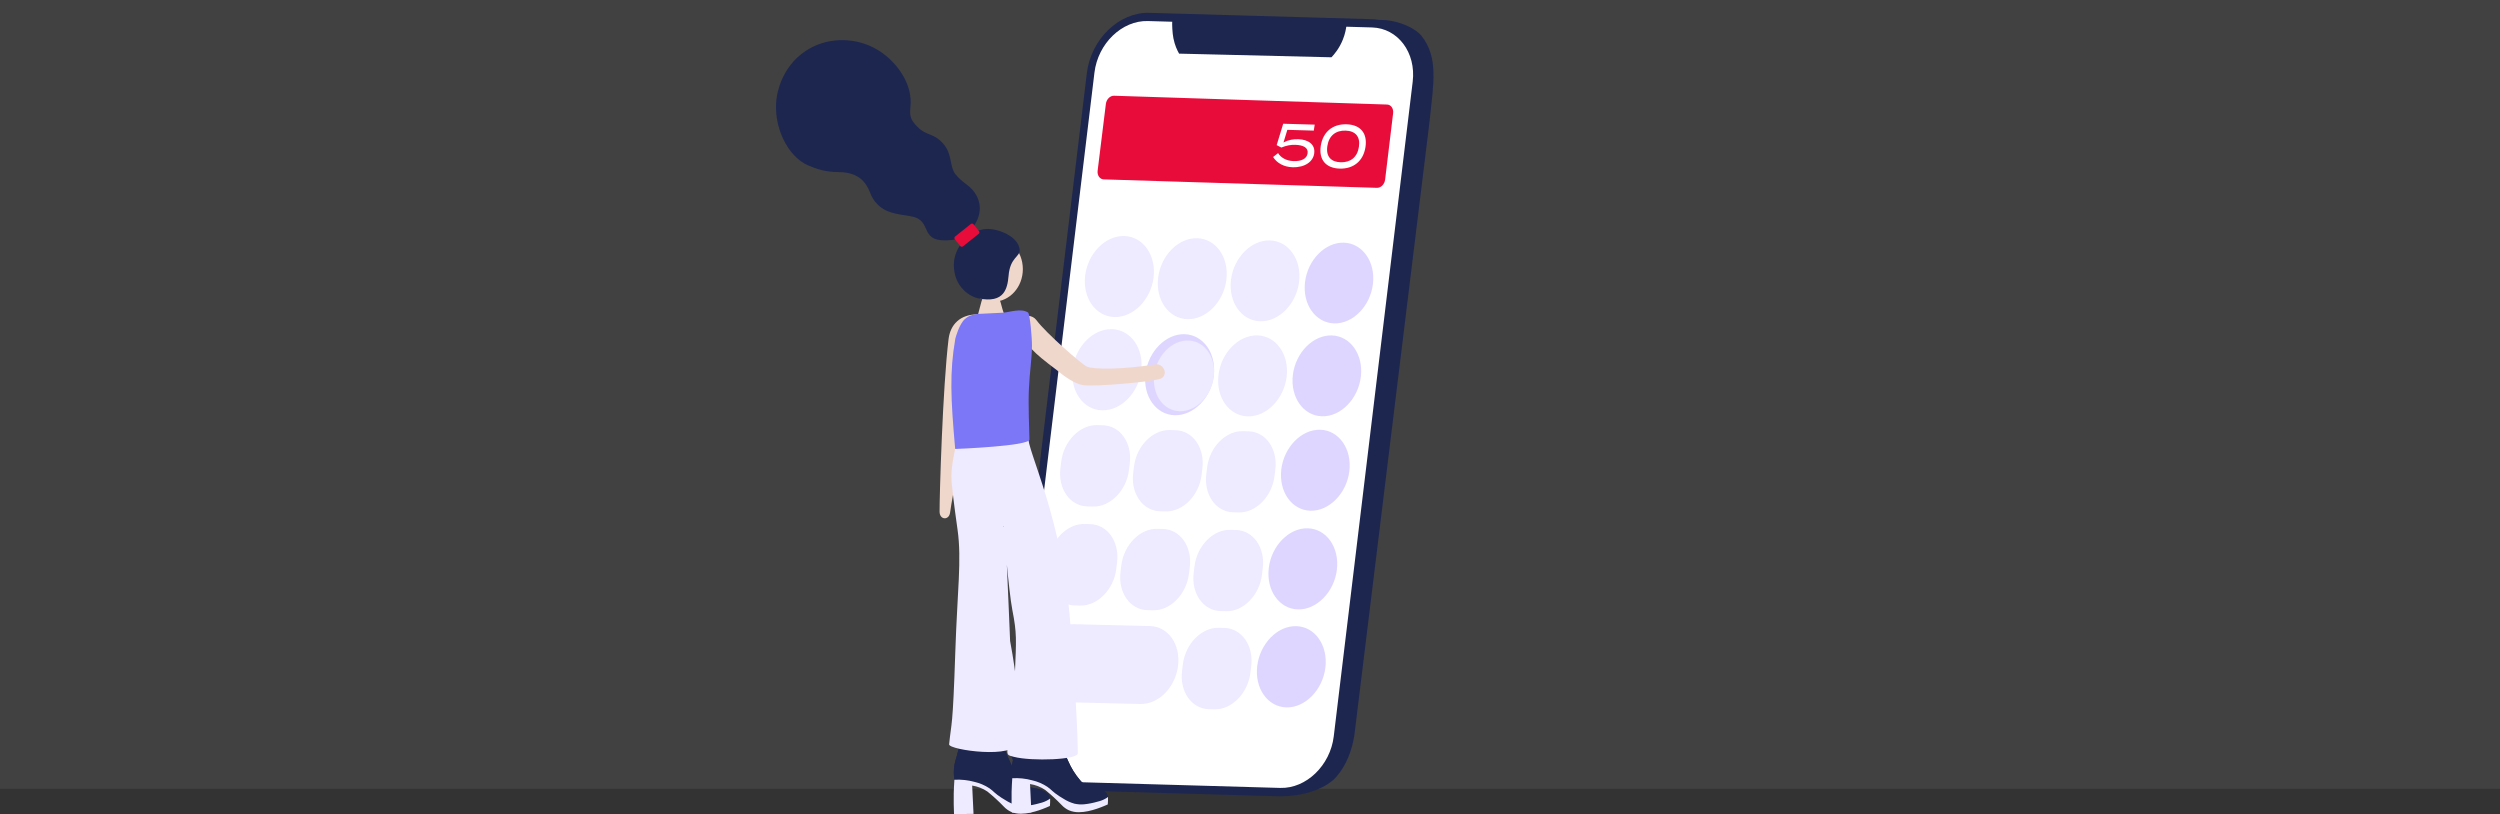 <?xml version="1.0" encoding="utf-8"?>
<svg xmlns="http://www.w3.org/2000/svg" fill="none" height="445" viewBox="0 0 1366 445" width="1366">
<rect x="0" y="0" width="1366" height="445" fill="#333333" stroke="none"/>
<rect fill="#C4C4C4" fill-opacity="0.1" height="431" width="1366"/>
<g clip-path="url(#clip0_212_56)">
<path d="M753.792 10.885C765.022 10.761 774.117 16.265 776.63 19.464C786.097 31.503 783.277 45.358 781.194 65.65L739.97 402.166C738.605 410.014 735.844 417.823 730.34 424.267C723.863 431.847 709.963 435.203 700.326 435.04C681.803 434.72 732.684 308.45 745.18 145.042C749.509 88.43 739.187 11.055 753.798 10.885H753.792Z" fill="#1D264F"/>
<path d="M698.321 435.079L576.816 431.613C560.265 431.142 548.552 415.525 550.798 396.911L593.844 39.998C596.083 21.384 611.466 6.537 628.023 7.014L749.527 10.48C766.078 10.951 777.791 26.568 775.545 45.182L732.5 402.089C730.254 420.703 714.872 435.543 698.321 435.073V435.079Z" fill="#1D264F"/>
<path d="M699.587 430.522L577.071 427.023C562.942 426.618 552.953 413.292 554.866 397.407L598.01 39.652C599.923 23.767 613.052 11.101 627.181 11.499L749.697 14.998C763.826 15.403 773.815 28.729 771.902 44.614L728.759 402.363C726.846 418.248 713.716 430.914 699.587 430.516V430.522Z" fill="white"/>
<path d="M640.507 11.427C640.39 13.458 640.553 17.865 641.154 20.927C641.898 24.694 643.217 27.502 644.261 29.31L727.506 31.302C729.158 29.578 731.835 26.379 733.735 21.639C735.014 18.452 735.523 15.612 735.732 13.588" fill="#1D264F"/>
<path d="M752.4 102.63L603.076 98.014C600.935 97.949 599.433 95.82 599.746 93.281L604.245 56.79C604.558 54.257 606.563 52.24 608.704 52.311L757.891 57.117C760.013 57.182 761.502 59.304 761.202 61.824L756.821 98.151C756.514 100.678 754.529 102.689 752.4 102.624V102.63Z" fill="#E80C3B"/>
<path d="M608.907 173.222C598.624 172.921 591.442 162.71 592.944 150.534C594.445 138.357 604.082 128.655 614.352 128.968C624.616 129.282 631.791 139.48 630.302 151.643C628.807 163.807 619.184 173.522 608.914 173.228L608.907 173.222Z" fill="#EEEAFF"/>
<path d="M648.766 174.378C638.509 174.077 631.334 163.879 632.822 151.715C634.311 139.552 643.922 129.863 654.172 130.176C664.416 130.483 671.578 140.675 670.096 152.825C668.614 164.976 659.017 174.684 648.766 174.384V174.378Z" fill="#EEEAFF"/>
<path d="M688.541 175.533C678.303 175.239 671.141 165.047 672.623 152.897C674.105 140.753 683.683 131.07 693.914 131.377C704.132 131.684 711.288 141.863 709.812 154C708.336 166.137 698.772 175.833 688.541 175.533V175.533Z" fill="#EEEAFF"/>
<path d="M728.961 176.701C718.75 176.407 711.594 166.229 713.07 154.091C714.539 141.96 724.097 132.291 734.295 132.598C744.494 132.905 751.63 143.07 750.174 155.195C748.711 167.319 739.173 177.001 728.968 176.708L728.961 176.701Z" fill="#DED6FF"/>
<path d="M724.196 364.762C722.727 376.965 713.142 386.758 702.898 386.523C692.648 386.281 685.466 376.083 686.948 363.867C688.43 351.652 698.021 341.871 708.265 342.126C718.502 342.381 725.665 352.566 724.196 364.768V364.762Z" fill="#DED6FF"/>
<path d="M730.477 311.29C729.008 323.473 719.437 333.241 709.199 332.986C698.955 332.731 691.786 322.54 693.262 310.337C694.737 298.141 704.328 288.393 714.559 288.661C724.784 288.928 731.946 299.107 730.477 311.29V311.29Z" fill="#DED6FF"/>
<path d="M737.286 257.426C735.817 269.589 726.259 279.331 716.035 279.063C705.804 278.795 698.635 268.61 700.11 256.427C701.586 244.257 711.164 234.529 721.382 234.81C731.6 235.09 738.749 245.269 737.286 257.426V257.426Z" fill="#DED6FF"/>
<path d="M743.56 205.886C742.097 218.03 732.546 227.738 722.328 227.458C712.11 227.177 704.948 216.992 706.423 204.835C707.899 192.684 717.464 182.982 727.675 183.276C737.88 183.57 745.029 193.742 743.566 205.879L743.56 205.886Z" fill="#DED6FF"/>
<path d="M646.325 362.993C647.696 351.776 656.523 342.792 665.938 343.027L669.019 343.105C678.428 343.34 685.015 352.69 683.657 363.9L683.213 367.569C681.855 378.78 673.035 387.777 663.62 387.555L660.532 387.483C651.104 387.261 644.51 377.898 645.874 366.675" fill="#EEEAFF"/>
<path d="M652.677 309.422C654.042 298.225 662.863 289.267 672.271 289.509L675.353 289.587C684.754 289.835 691.336 299.185 689.978 310.369L689.534 314.032C688.176 325.222 679.368 334.193 669.96 333.958L666.878 333.88C657.463 333.645 650.869 324.282 652.234 313.078" fill="#EEEAFF"/>
<path d="M659.572 255.447C660.936 244.27 669.744 235.331 679.146 235.592L682.221 235.677C691.616 235.932 698.184 245.281 696.833 256.446L696.389 260.109C695.031 271.28 686.236 280.225 676.834 279.983L673.753 279.905C664.345 279.657 657.757 270.301 659.121 259.116" fill="#EEEAFF"/>
<path d="M703.015 205.899C701.539 218.056 691.961 227.778 681.724 227.497C671.48 227.216 664.305 217.018 665.793 204.848C667.275 192.678 676.866 182.969 687.104 183.269C697.335 183.563 704.49 193.748 703.015 205.899Z" fill="#EEEAFF"/>
<path d="M612.707 308.887C614.084 297.677 622.924 288.706 632.359 288.954L635.447 289.033C644.868 289.281 651.463 298.637 650.092 309.84L649.641 313.51C648.276 324.713 639.443 333.697 630.008 333.462L626.92 333.384C617.479 333.149 610.878 323.78 612.256 312.563" fill="#EEEAFF"/>
<path d="M619.634 254.86C621.005 243.67 629.839 234.725 639.26 234.986L642.348 235.071C651.763 235.332 658.344 244.688 656.98 255.866L656.536 259.528C655.171 270.713 646.35 279.67 636.923 279.422L633.834 279.344C624.407 279.096 617.812 269.727 619.183 258.53" fill="#EEEAFF"/>
<path d="M663.208 205.259C661.726 217.435 652.116 227.163 641.852 226.883C631.582 226.602 624.4 216.391 625.895 204.208C627.39 192.024 637.008 182.309 647.271 182.603C657.522 182.897 664.697 193.095 663.208 205.259V205.259Z" fill="#DED6FF"/>
<path d="M572.893 306.269C574.277 295.046 583.144 286.068 592.598 286.317L595.692 286.395C605.14 286.643 611.734 296.012 610.363 307.222L609.912 310.898C608.535 322.115 599.681 331.105 590.228 330.87L587.126 330.792C577.666 330.557 571.058 321.175 572.443 309.945" fill="#EEEAFF"/>
<path d="M579.866 252.19C581.25 240.986 590.11 232.035 599.551 232.289L602.645 232.374C612.08 232.636 618.674 241.998 617.303 253.195L616.852 256.865C615.481 268.062 606.628 277.026 597.187 276.778L594.092 276.7C584.638 276.451 578.038 267.076 579.422 255.866" fill="#EEEAFF"/>
<path d="M623.558 202.543C622.063 214.733 612.426 224.474 602.143 224.186C591.853 223.899 584.658 213.681 586.16 201.485C587.662 189.289 597.312 179.561 607.595 179.861C617.871 180.155 625.053 190.366 623.558 202.543Z" fill="#EEEAFF"/>
<path d="M623.199 384.643L581.531 383.664C571.62 383.429 564.758 373.694 566.214 361.922C567.663 350.157 576.869 340.821 586.774 341.062L628.402 342.094C638.274 342.335 645.117 352.05 643.68 363.79C642.25 375.535 633.077 384.872 623.199 384.637V384.643Z" fill="#EEEAFF"/>
<path d="M586.584 399.809C586.584 399.809 587.453 401.082 587.701 400.69C587.864 400.429 588.315 398.993 587.616 398.778C587.277 398.673 587.048 399.026 586.865 399.346C586.722 399.594 586.591 399.809 586.591 399.809H586.584Z" fill="#C8C6DC"/>
<path d="M706.809 88.025C710.838 88.142 713.985 86.921 714.461 83.82C714.938 80.719 712.209 79.263 707.704 79.132C705.262 79.06 702.918 79.491 700.117 80.621L697.571 79.302L701.142 67.602L718.353 68.098L717.85 71.363L703.401 70.945L701.306 77.833C704.093 76.403 706.529 75.985 709.408 76.064C714.618 76.214 718.862 78.76 718.059 83.983C717.4 88.253 713.136 91.576 706.281 91.381C701.364 91.237 697.689 89.037 695.612 85.798L698.335 83.644C699.745 86.014 702.735 87.901 706.796 88.018L706.809 88.025Z" fill="white"/>
<path d="M721.67 79.668C722.825 72.159 728.094 67.687 735.746 67.909C743.424 68.131 747.25 72.864 746.095 80.366C744.939 87.868 739.696 92.34 732.018 92.125C724.366 91.903 720.514 87.169 721.67 79.668ZM742.504 80.268C743.385 74.555 740.512 71.526 735.217 71.369C729.922 71.212 726.142 74.059 725.267 79.772C724.392 85.485 727.232 88.514 732.553 88.664C737.875 88.815 741.629 85.975 742.504 80.262V80.268Z" fill="white"/>
<path d="M663.228 205.821C661.929 216.443 653.545 224.937 644.588 224.696C635.623 224.448 629.356 215.542 630.661 204.906C631.967 194.277 640.363 185.79 649.315 186.051C658.266 186.312 664.521 195.204 663.228 205.827V205.821Z" fill="#EEEAFF"/>
<path d="M534.281 171.779C524.54 171.681 519.258 177.413 518.298 185.254C515.073 211.658 513.349 270.777 513.382 279.572C513.401 284.168 518.546 284.475 519.134 280.049C521.752 260.266 541.953 171.857 534.281 171.779V171.779Z" fill="#EFD7CC"/>
<path d="M532.341 427.192C535.299 427.865 538.106 429.066 540.633 430.737C543.774 432.885 544.028 434.257 547.874 437.547C550.015 439.565 552.451 441.243 555.095 442.535C562.368 445.31 571.43 438.291 573.774 436.326C573.585 435.915 573.435 435.491 573.324 435.053C572.899 433.316 569.367 431.815 569.367 431.815C564.98 429.954 563.112 431.005 560.364 428.955C559.704 428.413 559.097 427.812 558.555 427.153C555.885 424.019 553.691 420.507 552.059 416.733C551.537 415.603 550.649 413.618 549.891 411.686C547.776 405.829 547.9 400.495 548.435 391.537C548.886 383.781 549.402 377.193 549.846 372.107C541.737 370.965 533.53 370.73 525.368 371.422C524.154 371.526 522.946 371.65 521.771 371.794C522.221 377.389 522.796 382.005 523.207 385.1C524.735 396.108 525.832 397.982 525.035 403.094C524.415 406.737 523.586 410.347 522.535 413.893C521.673 416.446 521.209 419.122 521.157 421.819C521.157 423.255 521.275 424.698 521.516 426.115C525.159 425.899 528.809 426.259 532.335 427.192H532.341Z" fill="#1D264F"/>
<path d="M532.341 427.192C535.299 427.865 538.106 429.066 540.633 430.737C543.774 432.885 544.028 434.257 547.874 437.547C550.015 439.565 552.451 441.243 555.095 442.535C562.368 445.31 571.43 438.291 573.774 436.326C573.585 435.915 573.435 435.491 573.324 435.053C572.899 433.316 569.367 431.815 569.367 431.815C564.98 429.954 563.112 431.005 560.364 428.955C559.704 428.413 559.097 427.812 558.555 427.153C555.885 424.019 553.691 420.507 552.059 416.733C551.537 415.603 550.649 413.618 549.891 411.686C547.776 405.829 547.9 400.495 548.435 391.537C548.886 383.781 549.402 377.193 549.846 372.107C541.737 370.965 533.53 370.73 525.368 371.422C524.154 371.526 522.946 371.65 521.771 371.794C522.221 377.389 522.796 382.005 523.207 385.1C524.735 396.108 525.832 397.982 525.035 403.094C524.415 406.737 523.586 410.347 522.535 413.893C521.673 416.446 521.209 419.122 521.157 421.819C521.157 423.255 521.275 424.698 521.516 426.115C525.159 425.899 528.809 426.259 532.335 427.192H532.341Z" fill="#1D264F"/>
<path d="M521.118 433.63C521.034 437.573 521.138 441.341 521.275 444.827L531.937 444.71L531.193 429.236C534.157 429.686 536.984 430.783 539.471 432.461C542.651 435.014 545.661 437.776 548.481 440.72C549.604 441.928 550.956 442.901 552.451 443.593C554.201 444.324 556.088 444.677 557.981 444.625C564.49 444.605 572.188 441.027 573.67 440.381C573.67 439.78 573.762 439.147 573.788 438.474C573.814 437.802 573.788 436.992 573.788 436.32C573.54 436.503 573.174 436.77 572.71 437.051C571.261 437.906 569.688 438.52 568.042 438.873C565.692 439.565 563.289 440.041 560.854 440.296C559.045 440.472 557.224 440.361 555.448 439.963C553.274 439.356 551.211 438.416 549.324 437.182C547.815 436.326 546.373 435.373 544.988 434.328C543.839 433.434 542.899 432.611 542.181 431.932C542.181 431.932 541.365 431.234 540.653 430.744C538.126 429.073 535.312 427.871 532.361 427.199C528.823 426.239 525.147 425.854 521.484 426.056C521.308 428.498 521.184 431.031 521.112 433.643L521.118 433.63Z" fill="#EEEAFF"/>
<path d="M563.956 426.356C566.913 427.029 569.721 428.23 572.247 429.901C575.388 432.05 575.642 433.421 579.488 436.711C581.63 438.729 584.065 440.407 586.709 441.699C593.982 444.474 603.045 437.456 605.389 435.49C605.199 435.079 605.049 434.655 604.938 434.217C604.514 432.48 600.981 430.979 600.981 430.979C596.594 429.118 594.727 430.169 591.978 428.119C591.319 427.577 590.711 426.977 590.169 426.317C587.499 423.183 585.305 419.671 583.673 415.897C583.151 414.767 582.263 412.783 581.506 410.85C579.39 404.993 579.514 399.659 580.05 390.702C580.5 382.945 581.016 376.357 581.46 371.271C573.351 370.129 565.144 369.894 556.983 370.586C555.768 370.69 554.56 370.814 553.385 370.958C553.836 376.553 554.41 381.169 554.822 384.264C556.349 395.272 557.446 397.146 556.65 402.258C556.029 405.901 555.2 409.512 554.149 413.057C553.287 415.61 552.824 418.286 552.771 420.983C552.771 422.419 552.889 423.862 553.131 425.279C556.774 425.064 560.423 425.423 563.949 426.356H563.956Z" fill="#1D264F"/>
<path d="M563.956 426.356C566.913 427.029 569.721 428.23 572.247 429.901C575.388 432.05 575.642 433.421 579.488 436.711C581.63 438.729 584.065 440.407 586.709 441.699C593.982 444.474 603.045 437.456 605.389 435.49C605.199 435.079 605.049 434.655 604.938 434.217C604.514 432.48 600.981 430.979 600.981 430.979C596.594 429.118 594.727 430.169 591.978 428.119C591.319 427.577 590.711 426.977 590.169 426.317C587.499 423.183 585.305 419.671 583.673 415.897C583.151 414.767 582.263 412.783 581.506 410.85C579.39 404.993 579.514 399.659 580.05 390.702C580.5 382.945 581.016 376.357 581.46 371.271C573.351 370.129 565.144 369.894 556.983 370.586C555.768 370.69 554.56 370.814 553.385 370.958C553.836 376.553 554.41 381.169 554.822 384.264C556.349 395.272 557.446 397.146 556.65 402.258C556.029 405.901 555.2 409.512 554.149 413.057C553.287 415.61 552.824 418.286 552.771 420.983C552.771 422.419 552.889 423.862 553.131 425.279C556.774 425.064 560.423 425.423 563.949 426.356H563.956Z" fill="#1D264F"/>
<path d="M552.738 432.794C552.653 436.737 552.758 440.505 552.895 443.991L563.557 443.874L562.812 428.4C565.776 428.85 568.604 429.947 571.091 431.625C574.271 434.178 577.281 436.94 580.101 439.884C581.224 441.092 582.576 442.065 584.071 442.757C585.82 443.488 587.707 443.841 589.601 443.789C596.11 443.769 603.808 440.191 605.29 439.545C605.29 438.944 605.381 438.311 605.407 437.638C605.434 436.966 605.407 436.156 605.407 435.484C605.159 435.667 604.794 435.934 604.33 436.215C602.881 437.07 601.307 437.684 599.662 438.037C597.311 438.729 594.909 439.205 592.473 439.46C590.665 439.636 588.843 439.525 587.067 439.127C584.893 438.52 582.83 437.58 580.943 436.346C579.435 435.49 577.992 434.537 576.608 433.493C575.459 432.598 574.519 431.775 573.801 431.096C573.801 431.096 572.984 430.398 572.273 429.908C569.746 428.237 566.932 427.035 563.981 426.363C560.442 425.403 556.767 425.018 553.104 425.22C552.927 427.662 552.803 430.195 552.732 432.807L552.738 432.794Z" fill="#EEEAFF"/>
<path d="M566.358 174.997C561.984 169.03 550.297 174.932 555.82 181.311C564.034 190.798 562.558 191.124 577.712 202.432C577.712 202.432 585.56 209.373 591.527 210.391C598.024 211.494 628.873 208.628 633.789 207.035C638.706 205.442 636.101 198.339 631.178 199.122C612.831 202.027 597.802 201.877 593.963 200.376C591.416 199.383 571.438 181.925 566.365 175.004L566.358 174.997Z" fill="#EFD7CC"/>
<path d="M542.782 164.838C551.674 164.838 558.882 156.876 558.882 147.053C558.882 137.231 551.674 129.269 542.782 129.269C533.89 129.269 526.681 137.231 526.681 147.053C526.681 156.876 533.89 164.838 542.782 164.838Z" fill="#EFD7CC"/>
<path d="M551.681 176.662C547.424 171.674 547.6 166.281 545.563 162.037C545.197 161.267 539.811 161.783 537.931 162.429C536.272 163.004 536.488 164.329 533.915 173.62C533.524 175.043 532.466 177.896 531.97 179.698" fill="#EFD7CC"/>
<path d="M531.069 124.933C530.324 125.873 526.002 130.516 520.009 131.155C501.44 133.121 510.039 120.859 498.587 118.372C493.188 117.196 485.797 117.059 480.887 112.94C474.495 107.573 476.447 104.099 471.485 98.785C469.585 96.748 465.773 94.051 458.062 94.019C451.05 93.993 446.231 92.393 441.576 90.382C430.327 85.524 422.322 69.169 424.3 53.754C424.594 51.489 426.736 36.766 440.192 27.841C451.729 20.195 466.053 20.463 476.82 25.765C487.873 31.21 496.805 42.766 497.549 54.1C497.889 59.239 496.106 62.706 498.933 66.538C504.946 74.699 508.701 71.885 514.381 77.422C520.733 83.618 518.533 90.806 522.078 95.213C525.957 100.032 529.632 100.959 532.636 105.333C536.553 111.04 536.383 118.241 531.062 124.927L531.069 124.933Z" fill="#1D264F"/>
<path d="M557.139 136.411C556.414 128.909 544.923 124.789 538.989 125.103C529.724 125.586 521.125 134.89 521.177 144.781C521.249 157.747 531.095 162.35 534.412 163.016C541.659 164.479 545.759 163.206 548.096 160.366C550.042 158.002 550.773 154.555 551.08 150.69C551.903 140.452 557.518 140.4 557.133 136.411H557.139Z" fill="#1D264F"/>
<path d="M530.457 122.404L521.879 129.229C521.425 129.591 521.35 130.252 521.711 130.706L524.683 134.441C525.044 134.895 525.706 134.97 526.16 134.609L534.738 127.783C535.192 127.422 535.267 126.761 534.906 126.306L531.934 122.572C531.573 122.117 530.911 122.042 530.457 122.404Z" fill="#E80C3B"/>
<path d="M561.722 238.094C561.193 246.699 580.832 282.778 585.031 343.609C585.657 352.703 588.772 391.133 588.896 411.588C588.915 415.186 563.759 416.054 553.985 413.54C546.634 411.654 552.588 414.069 554.547 367.7C555.317 349.459 555.663 346.181 553.15 333.345C551.113 322.964 548.253 287.283 548.253 287.283C547.43 290.091 551.06 282.275 549.95 287.283C548.997 291.566 551.034 325.824 551.929 350.268C559.555 391.153 554.357 396.206 555.036 405.562C555.715 414.879 518.278 409.878 518.598 406.691C519.937 393.529 520.55 399.183 521.987 355.916C523.084 322.853 525.545 305.93 523.208 289.438C522.868 287.041 520.968 273.846 520.002 263.994C519.251 256.349 521.347 247.959 522.241 243.637" fill="#EEEAFF"/>
<path d="M548.325 170.832C551.831 170.538 557.975 168.292 561.735 170.767C562.715 171.407 563.962 184.654 563.87 189.205C563.694 197.555 562.617 202.909 562.179 212.755C561.801 221.308 562.349 234.588 562.493 240.111C562.591 243.793 521.909 245.315 521.909 245.315C519.454 217.521 518.807 203.464 521.98 185.078C522.091 184.445 524.2 176.911 527.249 174.305C529.554 172.334 531.284 171.955 534.555 171.518L548.331 170.839L548.325 170.832Z" fill="#7C77F6"/>
</g>
<defs>
<clipPath id="clip0_212_56">
<rect fill="white" height="437.827" transform="translate(424 7)" width="359.27"/>
</clipPath>
</defs>
</svg>
